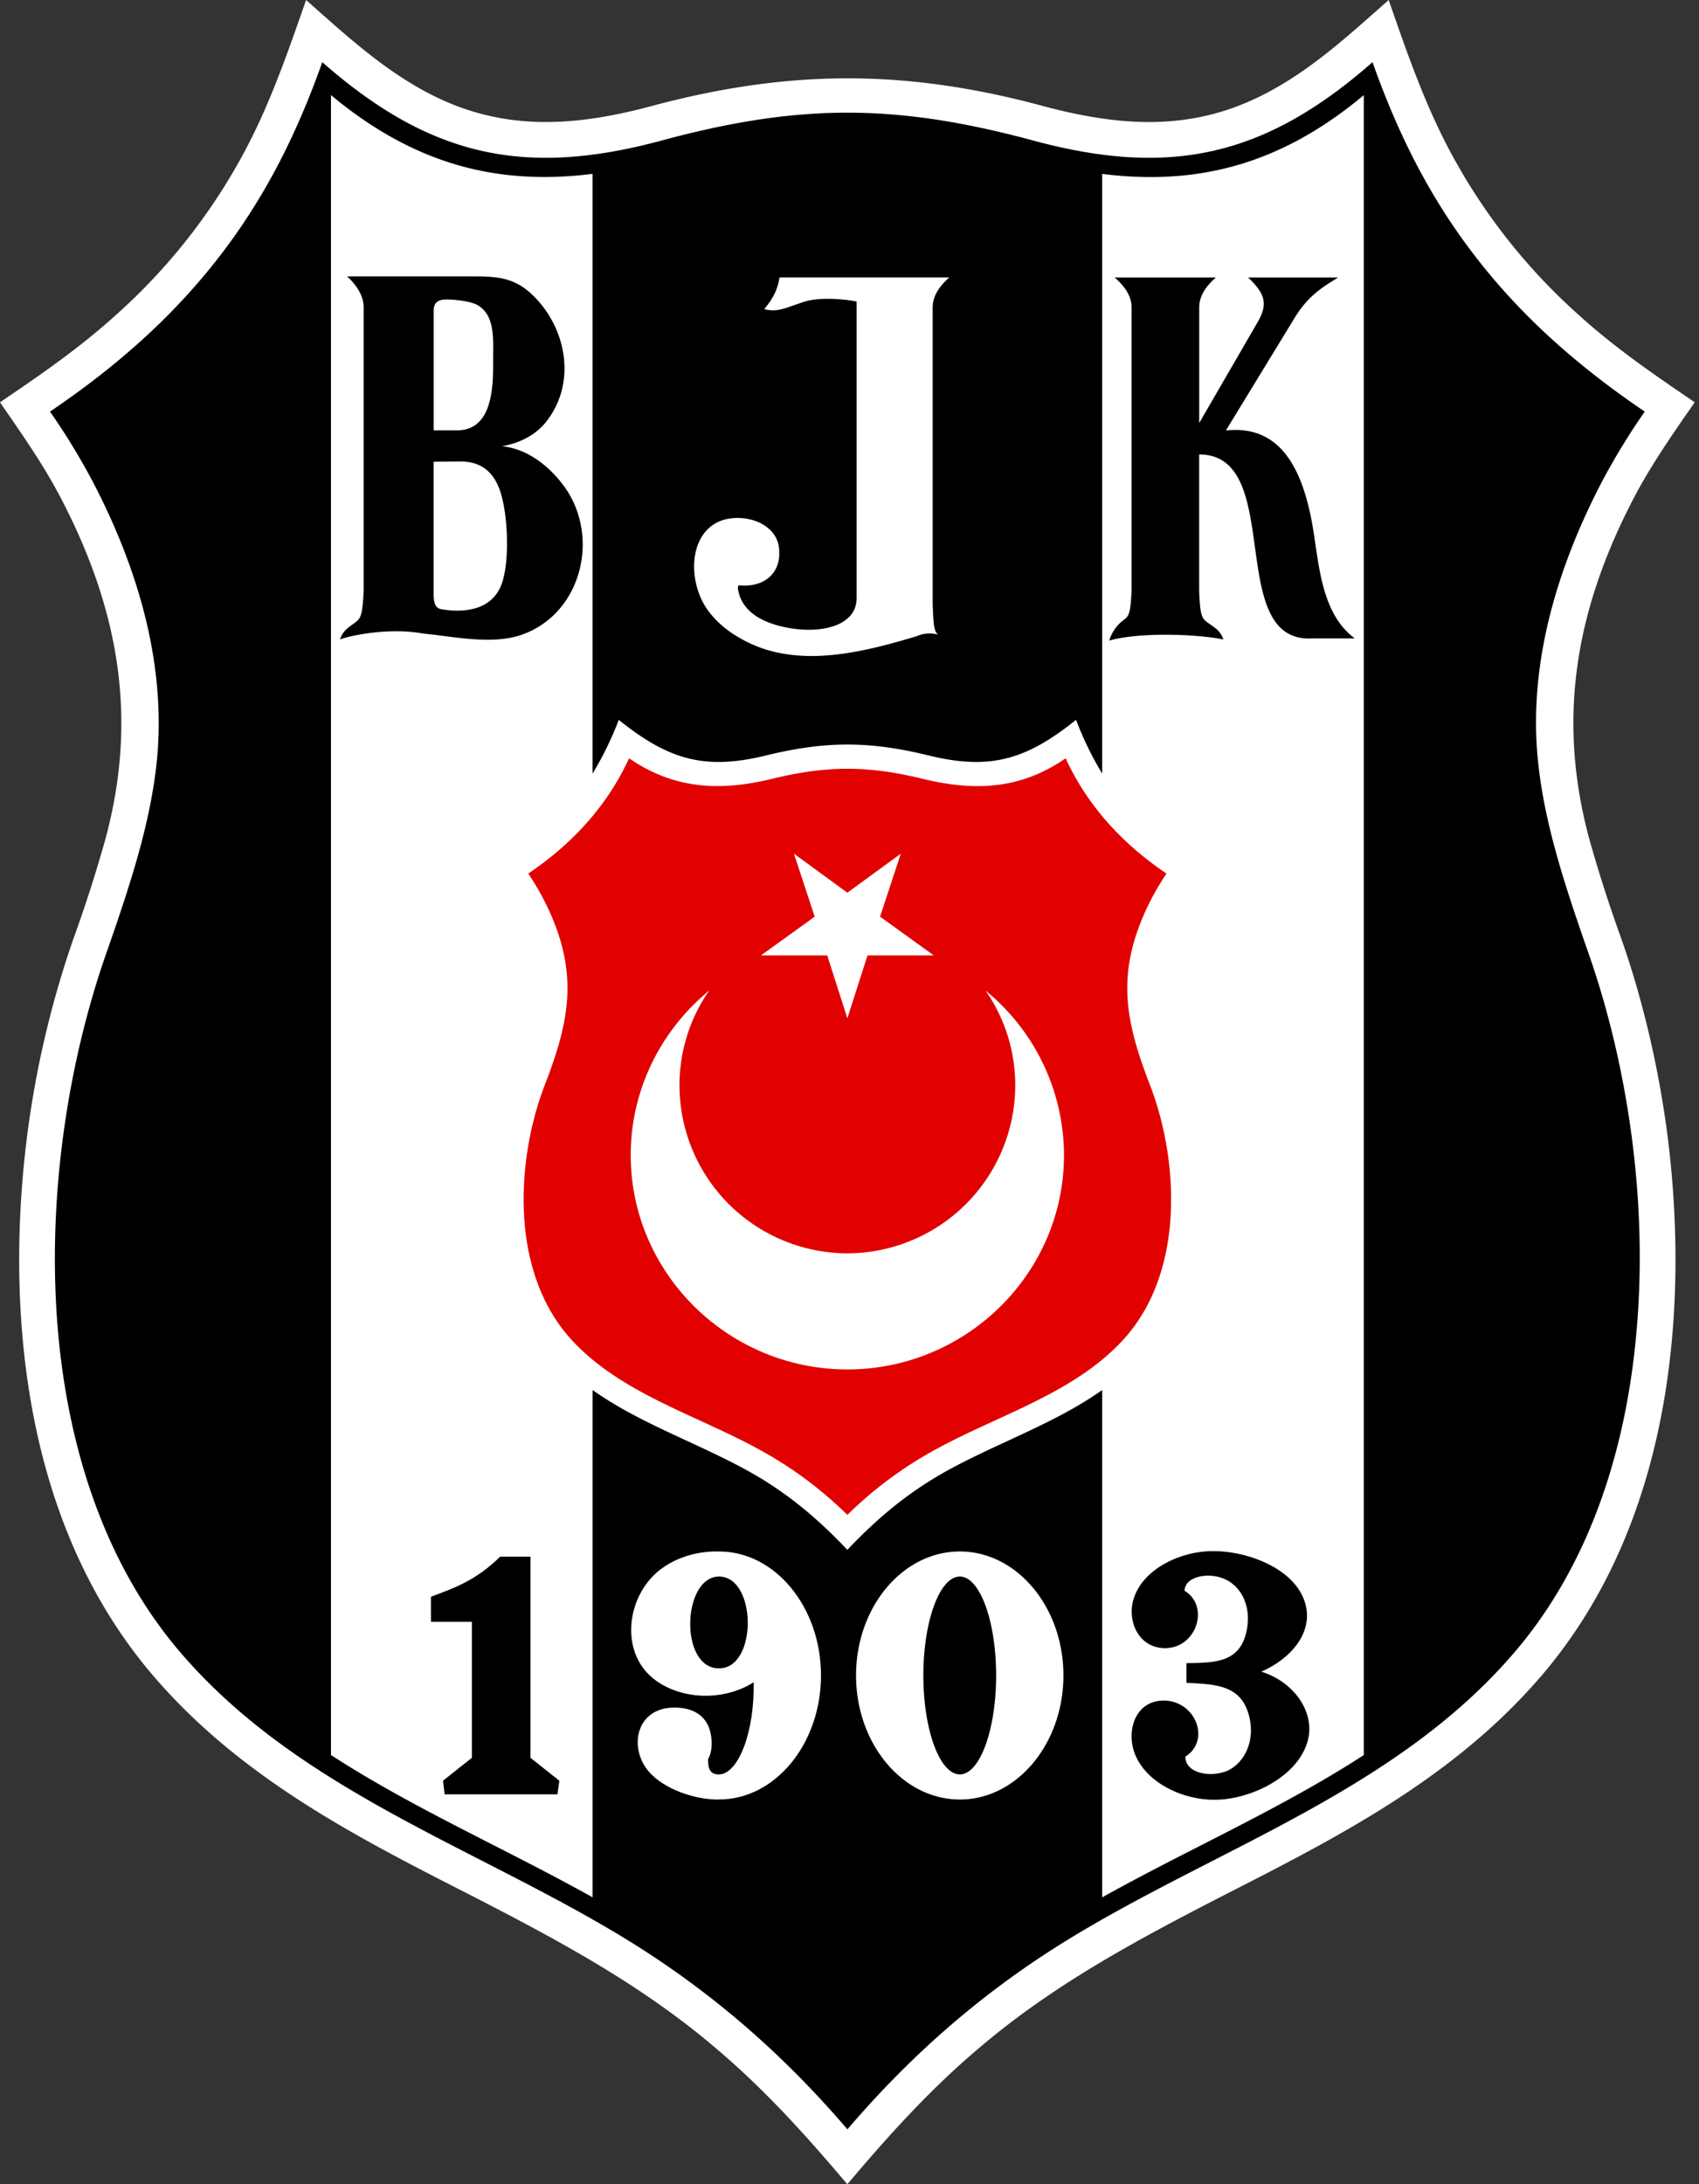 <svg xmlns="http://www.w3.org/2000/svg" width="389" height="500" fill="none"><rect width="100%" height="100%" fill="#333333" stroke="none"/><path fill="#fff" d="m386.5 94.3 1.52-2.2-2.21-1.52c-8.12-5.53-16.7-11.51-24.5-18.62a135.73 135.73 0 0 1-29.8-38.25c-4.99-9.55-8.65-19.62-12.26-29.97L317.95 0l-2.97 2.63c-10.7 9.47-22.83 20.21-38.83 23.86-10.8 2.48-22.5 1.78-37.34-2.22-15.79-4.27-30.41-6.34-44.72-6.34-14.3 0-28.98 2.07-44.89 6.34-14.84 4-26.52 4.7-37.33 2.21-16-3.64-28.13-14.38-38.83-23.85L70.08 0l-1.31 3.74c-3.6 10.32-7.25 20.38-12.26 29.97a135.88 135.88 0 0 1-29.82 38.26c-7.8 7.1-16.36 13.1-24.48 18.61L0 92.1l1.52 2.2c4.73 6.83 8.92 13.02 12.43 19.75 14.07 26.96 17.3 51.78 10.16 78.12a322.58 322.58 0 0 1-7.3 22.72 223.84 223.84 0 0 0-10.75 46.35c-3.51 28.74-4.47 82.78 28.63 121.9 20.03 23.6 46.55 37.16 72.19 50.25 21.3 10.9 40.32 21.13 57.46 35.85 10.89 9.25 20.09 19.54 27.65 28.4L194 500l2.02-2.37c7.57-8.86 16.78-19.17 27.66-28.4 17.14-14.72 36.16-24.94 57.45-35.85 25.65-13.1 52.16-26.65 72.2-50.25 33.09-39.1 32.13-93.16 28.62-121.9-1.98-16-5.7-32.04-10.74-46.36a324.1 324.1 0 0 1-7.3-22.7c-7.14-26.36-3.91-51.2 10.14-78.13 3.5-6.7 7.7-12.9 12.43-19.75Z"/><path fill="#000" d="M194.02 487.43c-15.29-17.85-32.2-32.44-52.35-44.55-34.26-20.59-74.06-33.63-100.7-65.01-16.35-19.28-24.78-44.43-27.46-70.63-3.12-30.95 1.75-63.4 11.05-89.66 5.8-16.6 10.23-30.51 11.48-44.8 1.8-21.84-4.8-43.37-14.8-62.52a154.83 154.83 0 0 0-9.79-16.04c14.73-9.98 27.77-21.27 38.68-35.37 10.61-13.67 17.91-28.4 23.66-44.62 24.58 21.6 46.23 26.4 77.55 17.98 31.57-8.55 53.78-8.55 85.36 0 31.32 8.42 52.97 3.61 77.55-17.98 5.74 16.23 13.04 30.95 23.65 44.62 10.91 14.1 23.96 25.4 38.68 35.37a155.43 155.43 0 0 0-9.8 16.04c-9.98 19.15-16.65 40.68-14.78 62.52 1.25 14.29 5.68 28.2 11.48 44.8 9.3 26.26 14.16 58.71 10.98 89.66-2.62 26.2-11.04 51.35-27.4 70.63-26.63 31.38-66.44 44.42-100.7 65.01-20.15 12.1-37.06 26.7-52.34 44.55Z"/><path fill="#fff" d="M252.35 434.33c19.78-11.05 40.93-20.28 59.9-32.57V21.78c-18.97 15.85-38 20.78-59.9 18.03v137.27a74.97 74.97 0 0 1-5.98-12.3c-11.3 9.05-19.53 11.61-33.64 8.18-13.73-3.37-23.7-3.37-37.44 0-14.1 3.43-22.33.87-33.62-8.17a75.06 75.06 0 0 1-6 12.3V39.8c-21.9 2.75-40.93-2.24-59.89-18.03v379.98c18.96 12.29 40.12 21.52 59.9 32.57V318.2c10.67 7.55 23.51 11.92 35.06 18.22 9.05 4.93 16.22 10.92 23.27 18.35 7.06-7.43 14.23-13.42 23.28-18.35 11.54-6.3 24.39-10.67 35.06-18.22v116.12Z"/><path fill="#E10101" d="M194.01 346.78a90.08 90.08 0 0 1 20.65-15.22c14.1-7.68 31.08-12.6 42.24-24.58 6.5-6.93 9.8-15.98 10.86-25.46 1.25-11.48-.74-23.52-4.49-33.2-5.3-13.78-7.61-24.2-1.62-38.37a59.5 59.5 0 0 1 5.43-9.98c-9.93-6.68-18.1-15.47-23.09-26.39-10.23 7.1-20.72 7.6-32.57 4.74-12.8-3.12-22.02-3.12-34.81 0-11.86 2.87-22.34 2.3-32.58-4.74-4.99 10.92-13.16 19.71-23.08 26.39a59.72 59.72 0 0 1 5.43 9.98c5.99 14.17 3.68 24.59-1.63 38.38-3.74 9.67-5.73 21.71-4.49 33.19 1.06 9.48 4.37 18.53 10.86 25.46 11.17 11.97 28.14 16.9 42.24 24.58a90.13 90.13 0 0 1 20.65 15.22Z"/><path fill="#fff" d="m194.01 233.1 4.62-14.4h15.16l-12.29-8.86 4.74-14.42-12.23 8.93-12.23-8.93 4.75 14.42-12.3 8.86h15.17l4.61 14.4Z"/><path fill="#fff" d="M225.64 226.75a48.77 48.77 0 0 1 17.97 37.69c0 27.01-22.34 49.04-49.6 49.04-27.27 0-49.6-22.03-49.6-49.05 0-15.1 6.98-28.63 17.96-37.68a38.04 38.04 0 0 0-6.8 21.78 38.52 38.52 0 0 0 38.44 38.37 38.52 38.52 0 0 0 38.44-38.37c0-8.12-2.5-15.6-6.8-21.78ZM219.77 360.89c-4.61 0-8.36 10.16-8.36 22.64s3.75 22.65 8.36 22.65c4.56 0 8.3-10.17 8.3-22.65 0-12.48-3.74-22.64-8.3-22.64Zm0-5.74c13.04 0 23.71 12.72 23.71 28.38 0 15.66-10.67 28.4-23.7 28.4-13.11 0-23.78-12.74-23.78-28.4 0-15.66 10.67-28.38 23.77-28.38Z"/><path fill="#000" d="M266.52 389.27c7.3.12 10.73 9.17 4.87 12.85 0 3.87 5.92 4.93 9.86 3.13 4.11-2.13 5.74-6.93 4.99-11.24-1.44-8.42-7.74-8.42-14.6-8.8v-4.49c6.55-.12 12.6 0 13.9-8.05 1.07-6.43-2.67-12.16-9.29-11.98-2.62.13-4.93 1.2-5.05 3.44 5.8 3.49 2.87 13.04-4.37 13.16-6.24 0-8.8-6.3-7.3-11.23 2.18-7.11 11.1-11.04 18.1-10.98 7.98-.13 19.83 4.18 21.46 12.98 1.06 5.74-3.18 11.48-10.3 14.6 7 2.18 11.86 8.48 10.86 14.78-1.62 9.17-13.6 14.67-21.71 14.54-7.11.06-16.16-4-18.4-11.36-1.5-5.11.68-11.35 6.98-11.35Z"/><path fill="#fff" d="M162.13 402.63c1.19-1.87 1-5.68-.12-7.86-1.31-2.56-4.06-4.06-8.24-3.87-8.61.44-9.98 10.17-4.49 15.41 4 3.87 10.86 5.74 15.35 5.61 12.85 0 23.34-12.72 23.34-28.39 0-15.65-10.49-28.38-23.34-28.38-5.18-.13-10.67 1.5-14.6 5.11-6.8 6.37-7.99 18.66.25 24.52 5.99 4.25 15.35 4.69 22.27.32.25 11.04-3.37 20.96-7.92 21.09-2.12 0-2.56-1.38-2.5-3.56Zm2.5-41.74c8.67 0 8.86 21.02 0 21.02-9.18 0-8.42-21.02 0-21.02Z"/><path fill="#000" d="M127.62 410.74H101.8l-.37-3.12 6.61-5.24v-31.13h-9.36v-5.74c5.12-1.94 10.11-3.56 15.85-9.18h6.92v46.05l6.62 5.25-.44 3.11ZM101.35 139.51c5.93.94 12.17-.3 13.85-6.92 1.44-5.3 1.06-14.67-.62-19.97-1.31-4.05-3.93-6.98-9.1-6.98l-6.19.06v31c.13 2 .81 2.69 2.06 2.81ZM99.3 71.07v27.45h5.3c7.18 0 8.37-7.61 8.3-14.91-.06-5.37.75-11.17-3.49-13.73-1.37-.8-4.05-1.18-6.24-1.3-2.18-.13-3.87.12-3.87 2.49Zm-2.49 73.94c-8.11-1.5-17.35.68-18.97 1.37.81-2.31 2.12-2.81 3.8-4.12 1.13-.94 1.38-2.24 1.63-6.99V70.39c0-2.81-1.8-5.31-3.8-7.12h29.57c6.3 0 10.1.81 14.53 6 6.25 7.35 8 18.46 1.88 26.76-2.25 3.12-5.87 5.3-10.48 6.11 5.3.56 9.98 3.87 13.47 8.24 9.3 11.41 5.18 30-9.04 34.94-6.74 2.37-15.67.37-22.59-.31Z"/><path fill="#fff" d="M178.47 63.52h38.87c-2.05 1.82-3.8 4.06-3.8 6.87v68.01c.19 4.43.25 5.99 1.19 6.86a7.4 7.4 0 0 0-4.87.38c-11.23 3.37-24.46 6.8-35.94 2.55-4.74-1.8-9.48-4.8-12.35-9.23-5.06-7.99-3.19-21.28 8.42-20.34 4.37.38 8.42 3.06 8.42 7.67.25 5.3-3.93 8.3-9.3 7.68-.06 0-.12.56-.18.56.68 5.68 6.05 8.17 11.42 9.17 7.61 1.44 15.78-.37 15.78-6.8V69.02c-3.56-.7-8.67-.94-11.8 0-4.1 1.25-6.17 2.62-9.35 1.74 1.81-2.18 3-4.17 3.5-7.24Z"/><path fill="#000" d="m274.56 96.85 13.41-23.15c2.5-4.3 1.5-6.6-2.18-10.17h20.6c-4.63 2.75-7.31 4.87-10.05 9.36l-15.66 25.65c11.1-1.2 16.97 6.55 19.65 20.77 1.68 8.93 1.8 20.84 9.86 26.83h-9.74c-20.21 1.13-6.05-42.11-25.89-42.11v31.25c.19 4.75.44 6.06 1.62 7 1.69 1.3 3.12 1.8 3.93 4.1-6.36-1.3-19.53-1.67-26.14.26a9.16 9.16 0 0 1 3.5-4.87c1.12-.87 1.36-1.74 1.62-6.49V70.4c0-2.81-1.81-5.06-3.87-6.87h23.15c-2.06 1.81-3.8 4.06-3.8 6.87v26.45Z"/></svg>